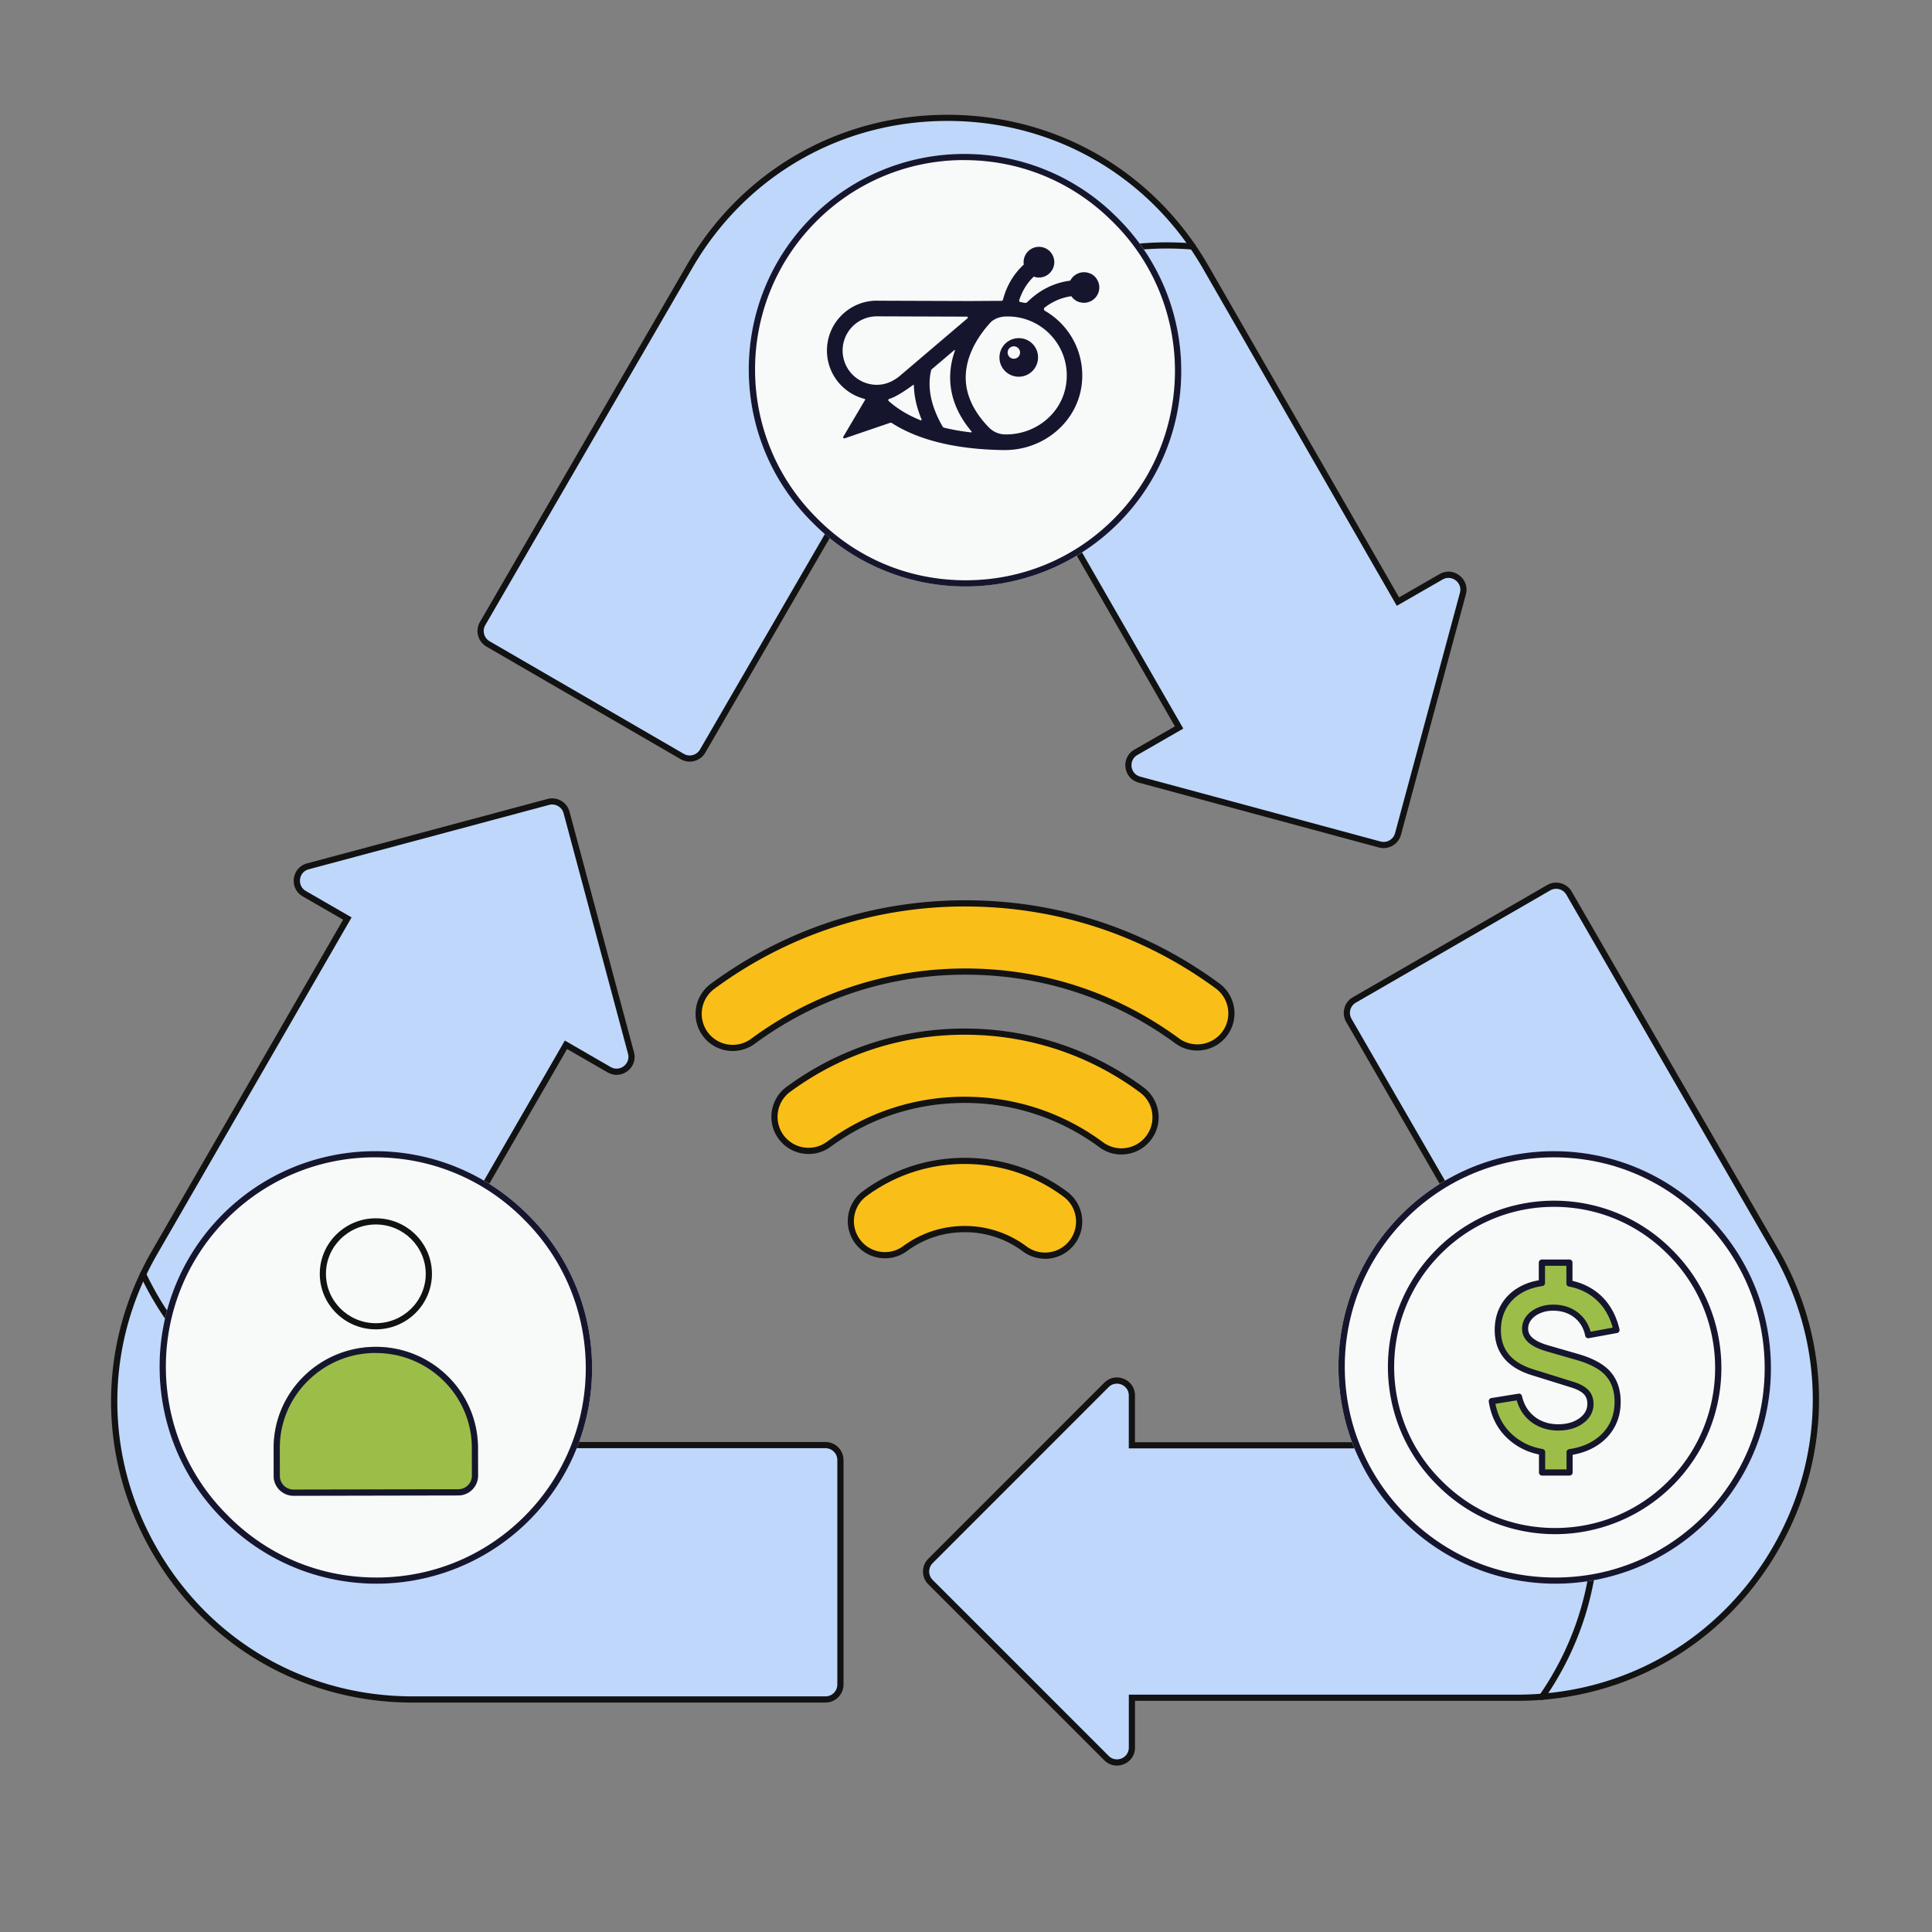 <svg xmlns="http://www.w3.org/2000/svg" width="440" height="440" fill="none" xmlns:v="https://vecta.io/nano"><rect width="100%" height="100%" fill="#808080" stroke="none"/><style><![CDATA[.B{fill:#121212}.C{fill:#15162e}.D{fill:#f8f9f9}.E{fill:#fabe18}.F{fill:#bfd7fb}]]></style><path d="M245.771 278.21c0 1.611-.499 3.236-1.534 4.629-2.561 3.441-7.422 4.159-10.862 1.598-3.975-2.955-8.703-4.517-13.669-4.517s-9.611 1.534-13.557 4.432a7.77 7.77 0 0 1-10.856-1.66 7.77 7.77 0 0 1 1.66-10.856c6.635-4.869 14.5-7.445 22.753-7.445s16.265 2.625 22.941 7.585a7.76 7.76 0 0 1 3.131 6.241l-.007-.007z" class="E"/><path d="M237.99 286.674c-1.808 0-3.559-.577-5.037-1.674a22.02 22.02 0 0 0-13.247-4.376c-4.82 0-9.315 1.484-13.142 4.299-1.823 1.336-4.06 1.891-6.296 1.547s-4.208-1.534-5.545-3.356-1.885-4.06-1.548-6.297a8.4 8.4 0 0 1 3.364-5.544c6.753-4.96 14.766-7.585 23.167-7.585s16.567 2.674 23.356 7.725c2.14 1.59 3.413 4.13 3.413 6.804a8.4 8.4 0 0 1-1.675 5.051c-1.351 1.816-3.327 2.998-5.564 3.329-.415.063-.838.091-1.253.091l.007-.014zm-18.292-7.465a23.44 23.44 0 0 1 14.092 4.657 7.04 7.04 0 0 0 5.241 1.323c1.865-.274 3.518-1.259 4.637-2.772.914-1.223 1.393-2.68 1.393-4.207 0-2.259-1.035-4.327-2.85-5.671-6.549-4.876-14.337-7.451-22.52-7.451s-15.822 2.526-22.337 7.31c-1.519 1.119-2.518 2.759-2.799 4.623-.289 1.865.168 3.729 1.287 5.249s2.758 2.519 4.622 2.8a6.99 6.99 0 0 0 5.249-1.287c4.073-2.991 8.906-4.574 13.978-4.574h.007z" class="B"/><path d="M263.17 254.464c0 1.605-.492 3.223-1.519 4.609-2.548 3.448-7.415 4.18-10.863 1.632-9.047-6.69-19.804-10.223-31.096-10.223s-21.936 3.505-30.962 10.125c-3.454 2.54-8.316 1.795-10.855-1.661-2.533-3.454-1.795-8.316 1.659-10.855 11.707-8.598 25.589-13.137 40.151-13.137s28.585 4.588 40.326 13.263c2.061 1.52 3.152 3.869 3.152 6.255l.007-.008z" class="E"/><path d="M255.395 262.928a8.41 8.41 0 0 1-5.024-1.653c-8.927-6.6-19.536-10.089-30.673-10.089s-21.641 3.455-30.54 9.991c-3.763 2.765-9.076 1.949-11.841-1.816s-1.948-9.076 1.816-11.84c11.826-8.683 25.854-13.277 40.565-13.277s28.88 4.636 40.741 13.403a8.5 8.5 0 0 1 3.433 6.817c0 1.823-.569 3.561-1.66 5.024a8.47 8.47 0 0 1-6.824 3.434l.007.006zm-35.697-13.15c11.446 0 22.337 3.582 31.511 10.365 3.131 2.315 7.563 1.646 9.877-1.485a6.98 6.98 0 0 0 1.379-4.194c0-2.265-1.041-4.341-2.863-5.684-11.622-8.591-25.419-13.13-39.904-13.13s-28.148 4.497-39.735 13.003c-3.138 2.301-3.813 6.734-1.513 9.872 2.308 3.137 6.733 3.813 9.871 1.512 9.146-6.713 19.994-10.265 31.377-10.265v.006z" class="B"/><path d="M280.449 230.788c0 1.598-.492 3.209-1.506 4.588-2.54 3.455-7.401 4.201-10.855 1.661-14.056-10.322-30.737-15.775-48.234-15.775s-34.29 5.488-48.375 15.88c-3.454 2.547-8.315 1.808-10.862-1.64s-1.808-8.315 1.64-10.855c16.772-12.369 36.689-18.913 57.59-18.913s40.685 6.494 57.422 18.786c2.069 1.52 3.173 3.877 3.173 6.268h.007z" class="E"/><path d="M166.884 239.358c-2.603 0-5.171-1.189-6.824-3.44a8.48 8.48 0 0 1 1.786-11.842c16.899-12.46 36.957-19.046 58.006-19.046s40.981 6.543 57.837 18.927c2.168 1.59 3.455 4.144 3.455 6.832a8.47 8.47 0 0 1-1.64 5.01c-2.765 3.763-8.076 4.58-11.84 1.814-13.937-10.229-30.469-15.64-47.819-15.64s-33.987 5.445-47.952 15.739c-1.512 1.112-3.271 1.646-5.016 1.646h.007zm52.968-32.92c-20.746 0-40.516 6.494-57.175 18.772a7.08 7.08 0 0 0-1.492 9.878 7.07 7.07 0 0 0 9.878 1.491c14.204-10.476 31.074-16.013 48.789-16.013s34.473 5.501 48.649 15.915c3.138 2.3 7.563 1.625 9.871-1.513a7.04 7.04 0 0 0 1.372-4.172 7.08 7.08 0 0 0-2.885-5.699c-16.617-12.201-36.33-18.652-57.007-18.652v-.007z" class="B"/><path d="M77.394 327.137l51.491-89.194 9.828 5.678c2.625 1.514 5.762-.9 4.981-3.82l-14.669-54.76a3.39 3.39 0 0 0-4.157-2.399l-54.755 14.669c-2.92.781-3.44 4.708-.816 6.22l9.814 5.664-43.9 76.051c-26.122 45.24 6.529 101.802 58.766 101.802h77.641 16.378c1.879 0 3.398-1.521 3.398-3.399v-51.13c0-1.878-1.519-3.398-3.398-3.398H93.976" class="F"/><g class="B"><path d="M187.988 387.751H93.969c-24.785 0-46.981-12.819-59.377-34.286s-12.396-47.105 0-68.571l43.548-75.439-9.202-5.311a4.03 4.03 0 0 1-2.012-4.089c.218-1.674 1.372-2.99 3.004-3.426l54.755-14.669a4.11 4.11 0 0 1 5.023 2.899l14.669 54.759a4.04 4.04 0 0 1-1.463 4.313c-1.344 1.028-3.082 1.14-4.545.296l-9.217-5.326-51.139 88.581-1.217-.704 51.843-89.798 10.44 6.03c1.147.661 2.294.33 2.984-.198s1.301-1.554.963-2.835l-14.669-54.76a2.7 2.7 0 0 0-3.299-1.907l-54.755 14.67c-1.28.344-1.857 1.386-1.97 2.252s.176 2.019 1.322 2.687l10.419 6.015-44.252 76.657c-12.136 21.029-12.136 46.133 0 67.164s33.882 33.582 58.161 33.582h94.02a2.7 2.7 0 0 0 2.694-2.695v-51.129a2.7 2.7 0 0 0-2.694-2.695h-94.02v-1.408h94.02a4.11 4.11 0 0 1 4.101 4.103v51.129c0 2.259-1.836 4.102-4.101 4.102l-.015.007z"/><path d="M108.696 329.825H93.971c-26.769 0-50.527-15.064-62.016-39.316a.7.7 0 0 1 1.273-.599c11.249 23.753 34.529 38.515 60.742 38.515h14.725c.387 0 .703.316.703.703s-.316.703-.703.703v-.006z"/></g><path d="M360.753 329.15H257.771v-11.342c0-3.025-3.659-4.538-5.798-2.399l-40.08 40.09c-1.329 1.33-1.329 3.476 0 4.805l40.087 40.084c2.139 2.139 5.798.626 5.798-2.4v-11.327l87.806-.007c52.237 0 84.881-56.561 58.759-101.801l-2.687-4.658-36.141-62.584-8.188-14.184c-.936-1.626-3.019-2.182-4.644-1.246l-44.273 25.568c-1.625.936-2.181 3.019-1.245 4.644l47.016 81.425" class="F"/><g class="B"><path d="M254.36 402.098c-1.056 0-2.076-.415-2.871-1.211l-40.087-40.083a4.11 4.11 0 0 1 0-5.797l40.08-40.091c1.196-1.196 2.906-1.534 4.467-.886a4.03 4.03 0 0 1 2.533 3.785v10.646l102.279-.008v1.408H257.075v-12.046c0-1.33-.858-2.153-1.66-2.491-.802-.33-1.999-.351-2.934.585l-40.08 40.09a2.7 2.7 0 0 0 0 3.806l40.087 40.083c.936.936 2.132.915 2.934.584s1.66-1.161 1.66-2.49V385.95l88.511-.006c24.278 0 46.017-12.56 58.153-33.59s12.136-46.134 0-67.165l-47.016-81.426a2.68 2.68 0 0 0-3.673-.984l-44.273 25.569c-1.288.745-1.731 2.391-.985 3.679l47.017 81.425-1.217.704-47.016-81.426c-1.134-1.955-.459-4.467 1.498-5.6l44.272-25.568c.95-.549 2.055-.697 3.11-.409a4.09 4.09 0 0 1 2.49 1.908l47.018 81.426c12.396 21.465 12.396 47.097 0 68.57-12.39 21.467-34.586 34.287-59.378 34.293h-87.104v10.638a4.03 4.03 0 0 1-2.533 3.786c-.52.218-1.062.324-1.596.324z"/><path d="M351.194 387.133a.71.71 0 0 1-.401-.128.7.7 0 0 1-.177-.977c14.944-21.621 16.084-49.159 2.969-71.864l-7.365-12.756c-.198-.338-.077-.767.26-.964s.767-.077.964.26l7.366 12.756c13.388 23.183 12.227 51.299-3.033 73.37a.7.7 0 0 1-.576.303h-.007z"/></g><path d="M217.208 76.386l51.321 89.285-9.842 5.657c-2.624 1.505-2.11 5.438.809 6.227l54.728 14.775c1.808.485 3.672-.584 4.164-2.392l14.774-54.732c.789-2.92-2.35-5.34-4.973-3.828l-9.822 5.65L274.608 60.9c-26.038-45.29-91.331-45.416-117.538-.218l-2.694 4.651-36.246 62.52-8.217 14.171c-.943 1.625-.388 3.701 1.238 4.643l44.231 25.646c1.625.943 3.7.387 4.643-1.239l47.157-81.341" class="F"/><g class="B"><path d="M315.125 193.153c-.358 0-.717-.049-1.077-.14l-54.726-14.775c-1.633-.444-2.78-1.753-2.997-3.434-.219-1.675.555-3.243 2.019-4.081l9.23-5.305-50.978-88.68 1.217-.704 51.674 89.897-10.447 6.008c-1.154.661-1.443 1.823-1.33 2.681.113.865.689 1.907 1.97 2.251l54.728 14.776c.696.189 1.421.091 2.047-.268s1.069-.935 1.26-1.632l14.773-54.731c.345-1.281-.267-2.308-.957-2.836s-1.835-.865-2.983-.204l-10.433 5.994-44.111-76.74c-12.1-21.051-33.818-33.645-58.097-33.688h-.134c-24.23 0-45.933 12.503-58.089 33.477l-47.158 81.342c-.746 1.287-.303 2.933.978 3.68l44.23 25.645a2.69 2.69 0 0 0 3.68-.978l47.157-81.349 1.217.704-47.158 81.348a4.11 4.11 0 0 1-5.606 1.492l-44.231-25.645c-1.956-1.134-2.624-3.645-1.491-5.601l47.157-81.341c12.41-21.403 34.578-34.173 59.307-34.173h.134c24.785.042 46.961 12.904 59.314 34.391l43.415 75.516 9.209-5.299c1.463-.844 3.208-.725 4.544.31s1.9 2.688 1.457 4.32l-14.774 54.732a4.07 4.07 0 0 1-1.914 2.484c-.633.358-1.329.549-2.033.549l.007.006z"/><path d="M199.79 103.172c-.119 0-.24-.028-.352-.092a.7.7 0 0 1-.253-.963l7.386-12.742c13.425-23.155 38.372-36.171 65.119-33.934.387.028.676.373.64.76s-.373.683-.76.64c-26.191-2.181-50.632 10.554-63.781 33.237l-7.387 12.741c-.133.226-.365.352-.612.352z"/></g><path d="M319.353 346.128c-19.262-19.089-19.389-50.166-.323-69.43 19.086-19.264 50.161-19.391 69.423-.324.113.098.212.211.324.324 19.263 19.088 19.389 50.165.324 69.43-19.087 19.264-50.161 19.391-69.424.323-.113-.099-.211-.211-.324-.323z" class="D"/><path d="M353.903 262.169v1.407c12.649 0 24.574 4.904 33.565 13.811.021.021.049.05.077.07.043.036.071.072.113.113s.085.091.141.141c18.671 18.497 18.812 48.752.31 67.439-9.02 9.104-21.05 14.12-33.869 14.12s-24.573-4.903-33.565-13.811l-.07-.07c-.043-.035-.071-.071-.105-.113-.043-.042-.085-.091-.141-.141-18.672-18.497-18.812-48.751-.31-67.438 9.019-9.104 21.05-14.121 33.868-14.121v-1.407m-.014 0c-12.636 0-25.264 4.848-34.867 14.536-19.072 19.264-18.939 50.341.324 69.43.112.112.211.225.323.323 9.575 9.477 22.07 14.22 34.557 14.22s25.264-4.848 34.867-14.536c19.072-19.264 18.939-50.341-.324-69.43-.112-.113-.21-.225-.323-.323-9.575-9.478-22.069-14.22-34.557-14.22z" class="C"/><path d="M327.295 338.19c-14.846-14.719-14.957-38.69-.24-53.536s38.687-14.958 53.531-.239l.24.239c14.844 14.719 14.956 38.69.238 53.536s-38.687 14.958-53.531.239l-.238-.239z" class="D"/><path d="M353.944 274.853c9.673 0 18.776 3.751 25.644 10.555l.246.246c14.274 14.149 14.379 37.276.232 51.545-6.895 6.958-16.09 10.793-25.89 10.793s-18.784-3.75-25.65-10.561l-.24-.24c-14.274-14.148-14.38-37.276-.232-51.545a36.19 36.19 0 0 1 25.89-10.793zm0-1.406c-9.744 0-19.488 3.742-26.889 11.208-14.717 14.845-14.606 38.816.24 53.535l.238.24c7.38 7.317 17.012 10.968 26.643 10.968s19.488-3.742 26.888-11.208c14.718-14.845 14.606-38.816-.238-53.535l-.24-.24c-7.379-7.317-17.011-10.968-26.642-10.968z" class="C"/><path d="M366.237 312.861c-1.428-1.604-3.757-2.877-7.007-3.806l-6.732-1.942c-1.781-.513-3.082-1.14-3.92-1.878-.815-.725-1.238-1.604-1.238-2.618a3.86 3.86 0 0 1 .887-2.491c.591-.738 1.379-1.301 2.391-1.717s2.139-.611 3.405-.576c1.316.035 2.505.302 3.582.837 1.076.513 1.963 1.253 2.68 2.188.704.929 1.189 2.027 1.429 3.243l6.423-1.174c-.528-2.315-1.45-4.271-2.716-5.896s-2.877-2.857-4.791-3.729a14.04 14.04 0 0 0-3.215-1v-4.741h-6.268v4.629c-1.429.212-2.752.563-3.919 1.112-1.942.9-3.455 2.167-4.516 3.827-1.063 1.654-1.605 3.603-1.605 5.819 0 4.756 2.638 7.936 7.886 9.576l9.027 2.814c1.463.45 2.505 1.013 3.18 1.703.661.689.999 1.576.999 2.667 0 1.561-.689 2.842-2.076 3.855-1.378 1.013-3.152 1.527-5.304 1.527s-4.158-.626-5.769-1.879c-1.604-1.252-2.652-2.955-3.131-5.094l-6.184.999c.373 2.428 1.203 4.531 2.54 6.297s3.039 3.131 5.108 4.116c1.174.549 2.441.929 3.792 1.154v4.693h6.268v-4.629c1.562-.225 3.018-.627 4.32-1.239 2.103-.977 3.728-2.343 4.882-4.095s1.737-3.792 1.737-6.107c0-2.652-.724-4.791-2.152-6.381l-.014-.05.021-.014z" fill="#9cbe49"/><path d="M357.462 336.059h-6.268c-.387 0-.704-.317-.704-.704v-4.108c-1.195-.247-2.335-.613-3.384-1.106-2.174-1.027-3.982-2.483-5.375-4.326-1.385-1.836-2.286-4.06-2.673-6.614a.71.71 0 0 1 .584-.802l6.184-.999c.366-.064.718.176.795.542.444 1.97 1.414 3.546 2.878 4.692 1.449 1.134 3.299 1.732 5.332 1.732s3.631-.472 4.89-1.394c1.203-.88 1.787-1.956 1.787-3.286 0-.9-.26-1.618-.802-2.18-.584-.598-1.555-1.112-2.878-1.521l-9.033-2.814c-5.565-1.738-8.385-5.186-8.385-10.251 0-2.329.576-4.418 1.716-6.198 1.126-1.753 2.744-3.125 4.812-4.082 1.034-.485 2.188-.836 3.511-1.068v-4.025c0-.387.316-.704.703-.704h6.269c.386 0 .703.317.703.704v4.165c.971.218 1.914.528 2.8.928 2.033.923 3.729 2.245 5.052 3.933 1.343 1.717 2.3 3.793 2.848 6.171a.69.69 0 0 1-.098.542c-.106.162-.274.268-.464.302l-6.423 1.175c-.38.071-.746-.175-.817-.556-.217-1.111-.654-2.11-1.301-2.954a6.62 6.62 0 0 0-2.427-1.978c-.992-.485-2.068-.739-3.299-.766-1.176-.036-2.195.14-3.124.527-.908.373-1.598.866-2.111 1.513-.493.612-.731 1.28-.731 2.048 0 .815.323 1.498.998 2.089.753.668 1.984 1.253 3.652 1.731l6.733 1.942c3.348.964 5.817 2.315 7.338 4.017.034.042.07.091.098.141 1.491 1.709 2.251 3.982 2.251 6.754 0 2.449-.626 4.629-1.851 6.494-1.223 1.858-2.968 3.321-5.17 4.348-1.154.543-2.47.943-3.919 1.204v4.024c0 .388-.316.703-.703.703l.006.015zm-5.557-1.407h4.861v-3.926c0-.353.26-.647.605-.697 1.548-.225 2.934-.619 4.123-1.175 1.97-.915 3.518-2.21 4.594-3.848 1.077-1.625 1.618-3.554 1.618-5.72 0-2.463-.662-4.454-1.97-5.911a.94.94 0 0 1-.098-.134c-1.344-1.463-3.56-2.644-6.6-3.51l-6.732-1.942c-1.893-.549-3.265-1.21-4.194-2.027-.963-.851-1.476-1.942-1.476-3.144a4.58 4.58 0 0 1 1.04-2.935c.669-.83 1.542-1.463 2.674-1.927 1.112-.458 2.315-.662 3.694-.634 1.421.036 2.722.338 3.876.908a8.08 8.08 0 0 1 2.926 2.385 8.59 8.59 0 0 1 1.408 2.864l5.03-.914c-.514-1.88-1.323-3.526-2.406-4.905-1.182-1.506-2.701-2.695-4.524-3.518a13.51 13.51 0 0 0-3.046-.943.7.7 0 0 1-.577-.689v-4.039h-4.861v3.926c0 .352-.253.647-.606.696-1.442.212-2.659.557-3.721 1.049-1.822.844-3.243 2.048-4.221 3.567-.992 1.548-1.499 3.378-1.499 5.439 0 4.44 2.42 7.353 7.395 8.908l9.026 2.814c1.575.485 2.708 1.098 3.475 1.885.795.83 1.196 1.893 1.196 3.159 0 1.787-.795 3.28-2.357 4.426-1.505 1.105-3.426 1.66-5.719 1.66s-4.503-.703-6.198-2.026c-1.563-1.217-2.646-2.85-3.222-4.847l-4.848.781c.401 2.033 1.168 3.813 2.287 5.29 1.251 1.661 2.884 2.969 4.847 3.898 1.104.514 2.321.887 3.608 1.098a.71.71 0 0 1 .592.696v3.99-.028z" class="C"/><path d="M185.065 119.017c-19.263-19.089-19.389-50.166-.323-69.43 19.086-19.264 50.161-19.391 69.423-.324.113.099.211.211.324.324 19.263 19.088 19.389 50.165.323 69.43-19.086 19.263-50.161 19.39-69.423.323-.113-.098-.211-.211-.324-.323z" class="D"/><path d="M219.607 35.058v1.407c12.65 0 24.574 4.904 33.565 13.811a.77.77 0 0 0 .078.07l.105.106c.042.049.091.091.141.141 18.671 18.497 18.805 48.752.309 67.439-9.018 9.104-21.049 14.121-33.867 14.121s-24.575-4.904-33.565-13.811l-.071-.071-.106-.106c-.042-.049-.091-.091-.14-.147-18.672-18.497-18.813-48.752-.309-67.439a47.34 47.34 0 0 1 33.867-14.121v-1.407m-.007.007a48.93 48.93 0 0 0-34.866 14.536c-19.074 19.264-18.94 50.342.323 69.43.113.113.211.225.324.324a48.98 48.98 0 0 0 34.557 14.219c12.487 0 25.263-4.847 34.866-14.536 19.073-19.265 18.939-50.342-.323-69.43-.113-.113-.211-.225-.324-.324a48.98 48.98 0 0 0-34.557-14.219zm28.717 27.25c-1.794-.788-3.757 0-4.58 1.611-3.673.471-6.979 2.104-9.744 4.848a.76.76 0 0 1-.668.204c-.324-.07-1.006-.19-1.027-.204-.204-.035-.225-.274-.134-.563.683-2.005 1.745-3.757 3.265-5.206a3.44 3.44 0 0 0 2.876-.239c1.302-.718 2.034-2.258 1.731-3.708-.429-2.195-2.687-3.37-4.685-2.603-1.562.612-2.455 2.209-2.195 3.806-2.321 2.139-3.919 4.848-4.735 7.972-.049.176-.204.296-.372.296h-1.696l-5.481.035-20.578-.07c-.204 0-.393-.014-.598-.014-6.022 0-11.031 4.707-11.355 10.765-.288 5.509 3.405 10.3 8.555 11.609.106.021.163.134.106.239l-4.946 8.365c-.12.212.071.457.309.373l10.363-3.539c.12-.035.246-.021.359.049 6.572 4.229 15.682 6.065 25.636 6.164 8.978.07 16.886-6.502 17.681-15.444.611-6.93-2.941-13.094-8.429-16.267-.274-.155-.31-.549-.063-.746 1.822-1.4 3.855-2.273 6.071-2.582.458.668 1.14 1.182 1.985 1.386a3.5 3.5 0 0 0 4.375-3.124c.106-1.435-.717-2.857-2.033-3.434l.007.021zM199.295 87.63a7.82 7.82 0 0 1-7.387-8.197 7.79 7.79 0 0 1 7.774-7.388h.584l19.945.07a.21.21 0 0 1 .134.373l-15.386 13.094c-1.597 1.309-3.314 2.055-5.256 2.055h-.408v-.014.007zm10.377 8.091c-2.863-1.147-5.291-2.617-7.267-4.376-.19-.155-.098-.457.147-.521 1.591-.394 4.7-2.631 5.425-3.166.07-.049.154 0 .154.084.05 2.505.634 5.094 1.745 7.761.05.134-.07.274-.21.211l.006.007zm11.467 2.752c-2.159-.246-4.207-.606-6.106-1.063a.59.59 0 0 1-.373-.289c-2.631-4.573-3.511-8.858-2.616-12.734.02-.134.098-.253.21-.338l5.073-4.306c.07-.063.204 0 .154.113-.654 1.836-1.076 3.856-1.09 6.016-.021 4.362 1.611 8.52 4.875 12.398.071.084 0 .211-.112.204h-.021.006zm21.613-10.674c-1.09 6.558-7.056 11.187-13.697 11.138h-.085a5.26 5.26 0 0 1-3.778-1.612c-3.511-3.623-5.283-7.465-5.255-11.426.035-5.657 3.672-10.329 5.698-12.51.226-.246.535-.457.859-.633.843-.471 1.808-.682 2.772-.682h.253c8.161 0 14.64 7.317 13.24 15.718v.014l-.007-.007zm-15.056-5.544c.324 1.724 1.724 3.124 3.447 3.455 3.096.598 5.762-2.068 5.185-5.171-.323-1.724-1.731-3.124-3.454-3.448-3.095-.584-5.748 2.069-5.171 5.171v-.014l-.007.007zm3.201-3.384c.781 0 1.414.633 1.414 1.414s-.633 1.414-1.414 1.414-1.414-.633-1.414-1.414.633-1.414 1.414-1.414z" class="C"/><path d="M50.886 346.128c-19.263-19.089-19.389-50.166-.324-69.43 19.087-19.264 50.162-19.391 69.424-.324.113.098.211.211.324.324 19.263 19.088 19.389 50.165.323 69.43-19.086 19.264-50.161 19.391-69.423.323-.112-.099-.211-.211-.323-.323z" class="D"/><path d="M85.428 263.576c12.65 0 24.574 4.904 33.565 13.811l.071.07a2.33 2.33 0 0 1 .105.113c.042.042.085.091.141.141 18.672 18.497 18.812 48.752.31 67.439-9.02 9.104-21.05 14.12-33.868 14.12s-24.574-4.903-33.565-13.811l-.07-.07c-.042-.035-.07-.071-.106-.113-.042-.042-.084-.091-.141-.141-18.672-18.497-18.812-48.751-.309-67.438a47.34 47.34 0 0 1 33.868-14.121zm0-1.407c-12.635 0-25.264 4.848-34.867 14.536-19.073 19.264-18.939 50.341.324 69.43.113.112.211.225.324.323 9.575 9.477 22.069 14.22 34.557 14.22s25.263-4.848 34.866-14.536c19.073-19.264 18.939-50.341-.323-69.43-.113-.113-.211-.225-.324-.323-9.575-9.478-22.069-14.22-34.557-14.22z" class="C"/><path d="M104.361 340.576l-37.505.071c-2.49 0-4.524-2.006-4.524-4.475l-.014-6.353c-.028-12.707 10.391-23.057 23.223-23.085s23.287 10.287 23.315 22.994l.014 6.352c0 2.477-2.019 4.49-4.509 4.496z" fill="#9cbe49"/><path d="M85.598 308.141c12.031 0 21.837 9.681 21.859 21.586l.013 6.353a3.03 3.03 0 0 1-.908 2.174c-.59.584-1.372.908-2.201.908l-37.512.07c-1.71 0-3.11-1.378-3.11-3.074l-.014-6.353c-.014-5.763 2.251-11.202 6.374-15.296 4.13-4.102 9.61-6.368 15.442-6.382h.042m.007-1.393h-.049c-12.832.028-23.252 10.378-23.223 23.084l.014 6.354c0 2.469 2.033 4.475 4.517 4.475h.007l37.505-.071c2.49 0 4.517-2.019 4.509-4.496l-.014-6.353c-.028-12.685-10.454-22.993-23.265-22.993z" class="C"/><path d="M85.627 302.759c-7.042.013-12.783-5.65-12.79-12.623-.014-6.972 5.706-12.658 12.741-12.671 7.042-.015 12.783 5.65 12.797 12.622s-5.706 12.664-12.748 12.672z" class="D"/><path d="M85.598 278.865c6.254 0 11.348 5.03 11.362 11.222.014 6.199-5.073 11.25-11.362 11.265-6.254 0-11.348-5.031-11.362-11.223-.014-6.198 5.072-11.25 11.362-11.264zm0-1.407h-.028c-7.042.013-12.755 5.699-12.741 12.671.014 6.965 5.741 12.623 12.769 12.623h.028c7.042-.015 12.755-5.699 12.748-12.672-.014-6.966-5.741-12.622-12.769-12.622h-.007z" class="B"/></svg>